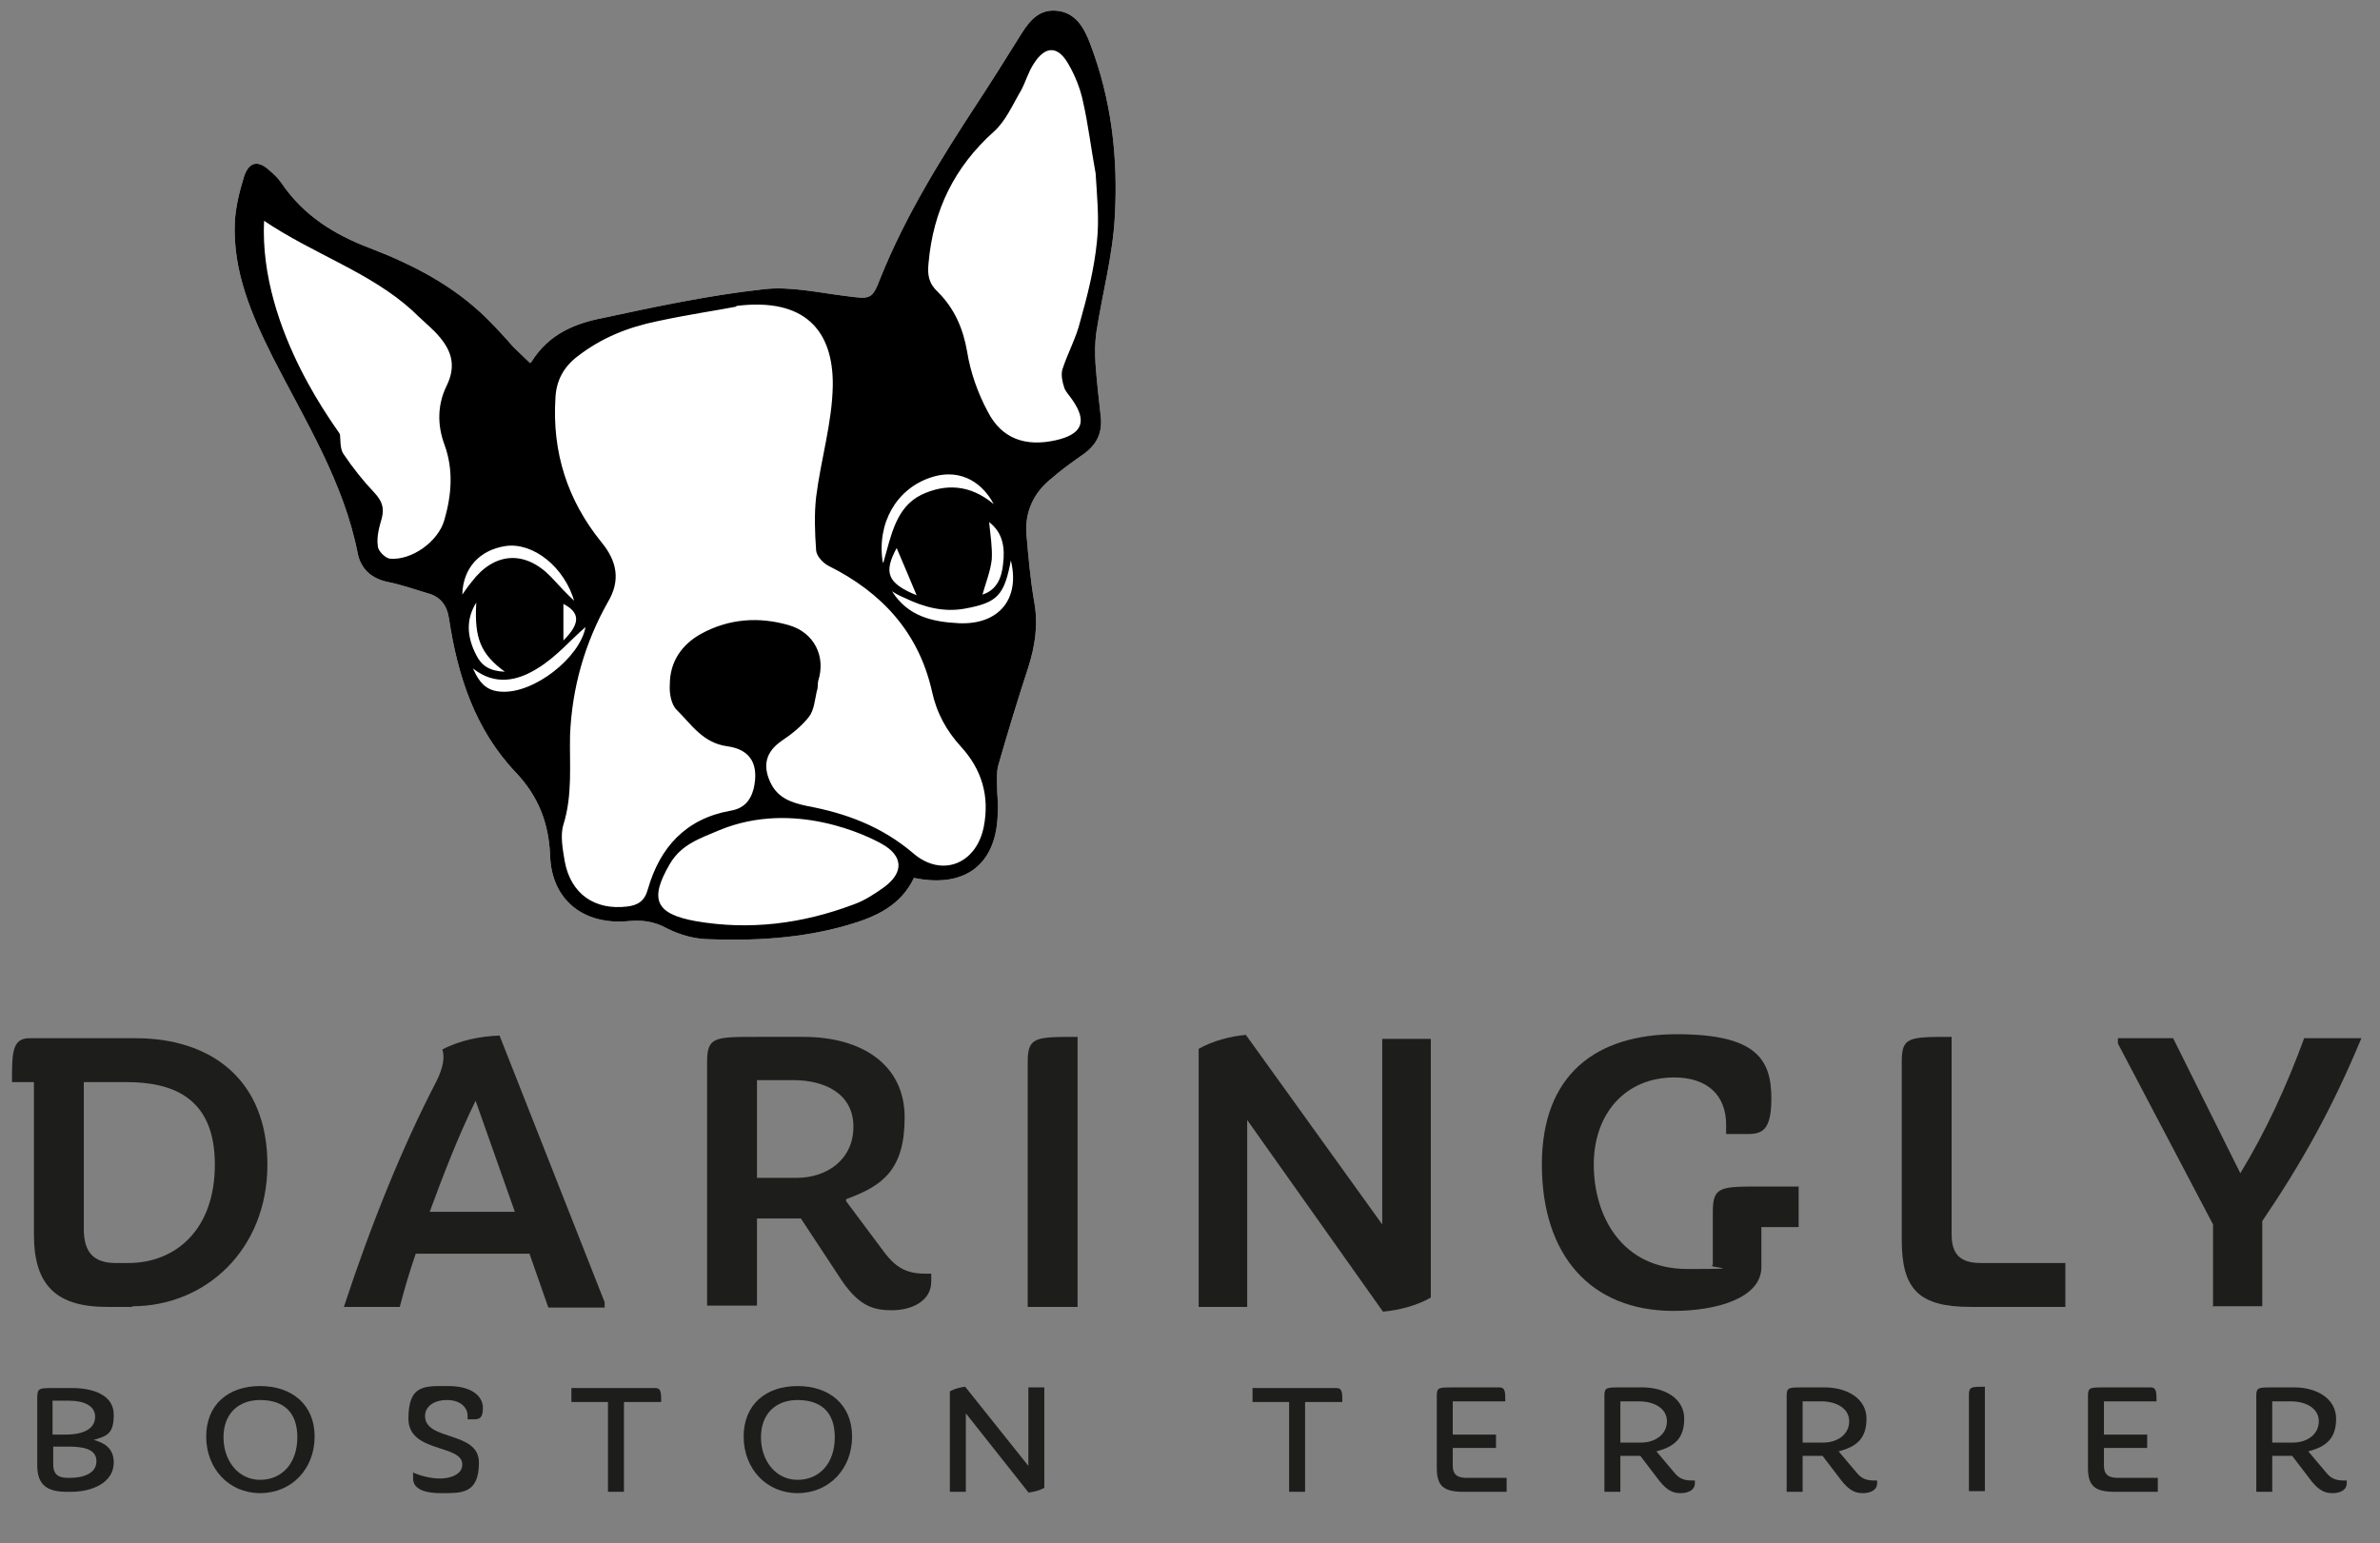 <svg xmlns="http://www.w3.org/2000/svg" id="Livello_1" viewBox="0 0 357.8 232"><rect x="0" y="0" width="357.8" height="232" fill="#808080" stroke="none"/><path d="M79.9,54.4c2.6-4.2,6.6-5.8,10.8-6.6,7.9-1.7,15.9-3.4,24-4.3,4-.5,8.3.5,12.4,1,3.8.5,4,.6,5.3-2.8,3.8-9.4,9.1-17.9,14.6-26.3,2.1-3.2,4.1-6.4,6.1-9.6,1.3-2.1,2.7-4.4,5.6-4.2,3,.2,4.3,2.6,5.2,5,3.2,8.4,4.2,17.1,3.7,25.9-.3,5.9-1.9,11.7-2.8,17.6-.2,1.5-.2,3.1-.1,4.7.2,2.7.5,5.3.8,8,.2,2.3-.6,4-2.5,5.4-1.7,1.2-3.4,2.4-5,3.8-2.6,2.1-3.9,4.9-3.7,8.2.3,3.5.6,7,1.2,10.4.6,3.4.1,6.5-.9,9.7-1.6,4.9-3.1,9.8-4.5,14.7-.3,1-.2,2.2-.2,3.3,0,1.3.2,2.5.1,3.8-.1,7.8-4.8,11.5-12.6,9.9-2,4.2-5.8,5.9-10,7.1-6.9,2-14.1,2.4-21.3,2.1-2-.1-4-.7-5.8-1.6-2-1.1-3.8-1.3-5.9-1.1-6.7.6-11.5-3.2-11.7-9.9-.2-4.9-1.8-8.9-5.1-12.4-6.2-6.5-8.8-14.6-10.1-23.2-.3-2-1.3-3.3-3.2-3.8-2-.6-4-1.3-6-1.7-2.4-.5-4-1.9-4.5-4.2-2.1-10.8-7.9-20-12.8-29.6-3.2-6.4-6-12.9-5.7-20.2.1-2.3.7-4.7,1.4-7,.8-2.3,2.2-2.4,3.9-.8.6.5,1.2,1.1,1.7,1.8,3.3,4.9,8,7.8,13.3,9.8,6.5,2.5,12.5,5.6,17.5,10.5,1.4,1.4,2.8,2.9,4.1,4.4.8.8,1.6,1.5,2.5,2.4Z" fill="#fff"></path><g><g><path d="M19.9,196.5h-3.8c-7.6,0-11-3.2-11-10.9v-22.9H1.8c0-4.3,0-6.6,2.6-6.6h16c11.3,0,19.8,6.2,19.8,19s-9.3,21.3-20.3,21.3ZM12.6,162.7v22.1c0,3.4,1.4,5.1,4.8,5.1h1.9c7,0,13-4.9,13-14.8s-6.1-12.4-13.3-12.4h-6.4Z" fill="#1d1d1b"></path><path d="M82.4,196.5l-2.8-8h-17.1c-.9,2.6-1.7,5.3-2.4,8h-8.4c4.1-12.5,8.9-24.3,13.9-33.9,1-2,1.3-3.6.9-4.8,2.6-1.4,5.8-2,8.6-2.1l15.8,40.1v.8h-8.4ZM71.5,165.5c-2.6,5.3-4.8,11-6.9,16.7h12.8l-5.9-16.7Z" fill="#1d1d1b"></path><path d="M127.2,180.6l5.6,7.5c1.9,2.6,3.6,3.4,6.3,3.4h.9v1.2c0,2.9-2.9,4.3-5.9,4.3s-5.2-.7-8.1-5.3l-5.6-8.5h-6.6v13.1h-7.5v-36.6c0-3.8,1.1-3.8,7.5-3.8h7c8.8,0,15.2,4.2,15.2,12.1s-3.3,10.3-8.8,12.3ZM119.2,162.4h-5.4v14.7h5.9c4.7,0,8.6-2.8,8.6-7.7s-4.2-7-9.1-7Z" fill="#1d1d1b"></path><path d="M154.5,196.5v-36.8c0-3.8,1.1-3.8,7.5-3.8v40.6h-7.5Z" fill="#1d1d1b"></path><path d="M207.9,197.2l-20.4-28.8v28.1h-7.3v-38.8c2.1-1.2,4.8-1.9,7.1-2.1l20.5,28.5v-27.9h7.3v38.9c-2.1,1.2-4.8,1.9-7.1,2.1Z" fill="#1d1d1b"></path><path d="M264.8,184.7v5.8c0,4.7-6.8,6.6-13.2,6.6-12.5,0-19.8-8.4-19.8-22s8.2-19.6,20.3-19.6,14.2,3.9,14.2,9.7-2.1,5.3-4.9,5.3h-1.9v-1.4c0-4.4-2.8-7.1-7.8-7.1-7.4,0-12.1,5.5-12.1,13.1s4.1,15.7,14.1,15.7,2.5-.2,3.8-.6v-8c0-3.8,1.1-3.8,7.3-3.8h5.6v6.1h-5.6Z" fill="#1d1d1b"></path><path d="M296.3,196.5c-7.8,0-10.4-2.6-10.4-10.1v-26.7c0-3.8,1-3.8,7.5-3.8v29.7c0,3,1.3,4.3,4.4,4.3h12.7v6.6h-14.1Z" fill="#1d1d1b"></path><path d="M332.7,196.5v-12.4l-14.3-27.2v-.8h8.3l10.1,20.3c3.9-6.4,7-13.2,9.6-20.3h8.6c-4.4,10.6-9,18.8-14.9,27.5v12.8h-7.5Z" fill="#1d1d1b"></path></g><g><path d="M10.7,224.3h-.7c-3,0-4.4-1.1-4.4-4v-10.1c0-1.5.3-1.5,2.4-1.5h2.9c3,0,6.2,1,6.2,4s-1.1,3.2-3,3.8c1.8.5,3,1.4,3,3.4,0,3-3.2,4.4-6.4,4.4ZM10.5,210.6h-2.6v5.1h1.9c3,0,4.5-1,4.5-2.7s-1.8-2.4-3.9-2.4ZM10.2,217.5h-2.2v2.7c0,1.3.6,2,2.1,2h.5c1.8,0,3.9-.6,3.9-2.5s-2.1-2.2-4.3-2.2Z" fill="#1d1d1b"></path><path d="M39.1,224.5c-4.7,0-8.1-3.7-8.1-8.5s3.3-7.6,8.1-7.6,8.2,2.8,8.2,7.6-3.4,8.5-8.2,8.5ZM39.1,210.5c-3.3,0-5.5,2.1-5.5,5.6s2.2,6.4,5.5,6.4,5.6-2.5,5.6-6.4-2.2-5.6-5.6-5.6Z" fill="#1d1d1b"></path><path d="M66.2,224.5c-2.1,0-4.1-.5-4.1-2.2v-.9c1.1.5,2.6.9,4.1.9s3.3-.6,3.3-2.1c0-3.1-8.1-1.7-8.1-6.9s2.5-4.9,6-4.9,5.2,1.5,5.2,3.3-.8,1.7-1.6,1.7h-.7v-.5c0-1.3-1.1-2.4-3.1-2.4s-3.3,1-3.3,2.4c0,3.8,8.1,2.2,8.1,7s-2.7,4.6-5.8,4.6Z" fill="#1d1d1b"></path><path d="M91.4,224.3v-13.5h-5.5v-2.1h12.6c.9,0,.9.7.9,2.1h-5.6v13.5h-2.4Z" fill="#1d1d1b"></path><path d="M119.9,224.5c-4.7,0-8.1-3.7-8.1-8.5s3.3-7.6,8.1-7.6,8.2,2.8,8.2,7.6-3.4,8.5-8.2,8.5ZM119.9,210.5c-3.3,0-5.5,2.1-5.5,5.6s2.2,6.4,5.5,6.4,5.6-2.5,5.6-6.4-2.2-5.6-5.6-5.6Z" fill="#1d1d1b"></path><path d="M154.7,224.5l-9.5-12v11.8h-2.4v-15.1c.7-.4,1.5-.6,2.3-.7l9.5,11.9v-11.8h2.4v15.1c-.7.4-1.5.6-2.3.7Z" fill="#1d1d1b"></path><path d="M193.8,224.3v-13.5h-5.5v-2.1h12.6c.9,0,.9.7.9,2.1h-5.6v13.5h-2.4Z" fill="#1d1d1b"></path><path d="M226.5,224.3h-6.5c-3,0-4-.9-4-3.6v-10.9c0-1.2.4-1.2,2.4-1.2h7c.9,0,.9.7.9,2.1h-7.9v5h6.5v2h-6.5v2.7c0,1.2.6,1.8,2,1.8h6.1v2.1Z" fill="#1d1d1b"></path><path d="M249,218.2l2.7,3.2c.8,1,1.6,1.2,2.7,1.2h.4v.4c0,1.1-1.1,1.5-2.1,1.5s-1.9-.2-3.2-1.8l-2.9-3.8h-3v5.4h-2.4v-14.5c0-1.2.4-1.2,2.4-1.2h3.3c3.4,0,6.3,1.7,6.3,4.7s-1.5,4.2-4.1,4.9ZM246.4,210.7h-2.8v6.2h3.1c2.1,0,3.9-1.2,3.9-3.2s-2-3-4.2-3Z" fill="#1d1d1b"></path><path d="M276.4,218.2l2.7,3.2c.8,1,1.6,1.2,2.7,1.2h.4v.4c0,1.1-1.1,1.5-2.1,1.5s-1.9-.2-3.2-1.8l-2.9-3.8h-3v5.4h-2.4v-14.5c0-1.2.4-1.2,2.4-1.2h3.3c3.4,0,6.3,1.7,6.3,4.7s-1.5,4.2-4.1,4.9ZM273.8,210.7h-2.8v6.2h3.1c2.1,0,3.9-1.2,3.9-3.2s-2-3-4.2-3Z" fill="#1d1d1b"></path><path d="M296,224.3v-14.6c0-1.2.4-1.2,2.4-1.2v15.7h-2.4Z" fill="#1d1d1b"></path><path d="M324.4,224.3h-6.5c-3,0-4-.9-4-3.6v-10.9c0-1.2.4-1.2,2.4-1.2h7c.9,0,.9.7.9,2.1h-7.9v5h6.5v2h-6.5v2.7c0,1.2.6,1.8,2,1.8h6.1v2.1Z" fill="#1d1d1b"></path><path d="M347,218.2l2.7,3.2c.8,1,1.6,1.2,2.7,1.2h.4v.4c0,1.1-1.1,1.5-2.1,1.5s-1.9-.2-3.2-1.8l-2.9-3.8h-3v5.4h-2.4v-14.5c0-1.2.4-1.2,2.4-1.2h3.3c3.4,0,6.3,1.7,6.3,4.7s-1.5,4.2-4.1,4.9ZM344.4,210.7h-2.8v6.2h3.1c2.1,0,3.9-1.2,3.9-3.2s-2-3-4.2-3Z" fill="#1d1d1b"></path></g><path d="M79.9,54.4c2.6-4.2,6.6-5.8,10.8-6.6,7.9-1.7,15.9-3.4,24-4.3,4-.5,8.3.5,12.4,1,3.8.5,4,.6,5.3-2.8,3.8-9.4,9.1-17.9,14.6-26.3,2.1-3.2,4.1-6.4,6.1-9.6,1.3-2.1,2.7-4.4,5.6-4.2,3,.2,4.3,2.6,5.2,5,3.2,8.4,4.2,17.1,3.7,25.9-.3,5.9-1.9,11.7-2.8,17.6-.2,1.5-.2,3.1-.1,4.7.2,2.7.5,5.3.8,8,.2,2.3-.6,4-2.5,5.4-1.7,1.2-3.4,2.4-5,3.8-2.6,2.1-3.9,4.9-3.7,8.2.3,3.5.6,7,1.2,10.4.6,3.4.1,6.5-.9,9.7-1.6,4.9-3.1,9.8-4.5,14.7-.3,1-.2,2.2-.2,3.3,0,1.3.2,2.5.1,3.8-.1,7.8-4.8,11.5-12.6,9.9-2,4.2-5.8,5.9-10,7.1-6.9,2-14.1,2.4-21.3,2.1-2-.1-4-.7-5.8-1.6-2-1.1-3.8-1.3-5.9-1.1-6.7.6-11.5-3.2-11.7-9.9-.2-4.9-1.8-8.9-5.1-12.4-6.2-6.5-8.8-14.6-10.1-23.2-.3-2-1.3-3.3-3.2-3.8-2-.6-4-1.3-6-1.7-2.4-.5-4-1.9-4.5-4.2-2.1-10.8-7.9-20-12.8-29.6-3.2-6.4-6-12.9-5.7-20.2.1-2.3.7-4.7,1.4-7,.8-2.3,2.2-2.4,3.9-.8.6.5,1.2,1.1,1.7,1.8,3.3,4.9,8,7.8,13.3,9.8,6.5,2.5,12.5,5.6,17.5,10.5,1.4,1.4,2.8,2.9,4.1,4.4.8.8,1.6,1.5,2.5,2.4ZM110.7,46.1c-2.5.5-7.3,1.2-11.9,2.2-4.4.9-8.4,2.5-12,5.3-2.1,1.6-3.2,3.7-3.3,6.3-.5,8.1,1.8,15.3,6.9,21.6,2.4,2.9,2.9,5.8,1,9-3.5,6.2-5.4,12.9-5.7,20-.1,4.5.4,9-1,13.5-.5,1.6-.1,3.7.2,5.5.9,4.9,4.5,7.4,9.4,6.8,1.6-.2,2.6-.8,3.1-2.6,1.8-6.3,5.7-10.6,12.4-11.8,1.9-.3,3-1.4,3.5-3.3.8-3.5-.3-5.9-4-6.4-3.6-.5-5.3-3.2-7.5-5.4-.9-.8-1.2-2.6-1.1-3.9,0-3.4,1.8-6,4.7-7.6,4.2-2.3,8.7-2.6,13.2-1.3,3.8,1.1,5.6,4.7,4.4,8.4-.1.5,0,1-.2,1.5-.3,1.3-.4,2.9-1.2,3.9-1.1,1.4-2.6,2.6-4.1,3.6-2.3,1.6-2.9,3.6-1.7,6.2,1.1,2.4,3.2,3.1,5.6,3.6,5.9,1.1,11.2,3.1,15.9,7.1,4.3,3.7,9.5,1.6,10.6-4,.9-4.6-.3-8.6-3.4-12-2.2-2.4-3.7-5.1-4.4-8.4-2-8.8-7.5-14.8-15.5-18.8-.8-.4-1.8-1.4-1.9-2.3-.2-2.7-.3-5.5,0-8.1.7-5.6,2.4-11.1,2.5-16.7.1-8.2-4.1-13.3-14.5-12ZM164.7,26c-.7-3.8-1.1-7.3-1.9-10.8-.4-1.9-1.2-3.9-2.2-5.6-1.6-2.8-3.5-2.7-5.2,0-.8,1.2-1.2,2.7-1.9,4-1.3,2.2-2.3,4.6-4.1,6.2-5.9,5.3-9.1,11.8-9.8,19.7-.2,1.8,0,3.1,1.4,4.4,2.5,2.5,3.8,5.5,4.4,9,.5,3.1,1.6,6.2,3.1,9,2.1,4.1,5.7,5.3,10.2,4.3,4-.9,4.8-2.8,2.5-6.1-.4-.6-1-1.2-1.2-1.8-.3-.9-.5-1.9-.3-2.7.8-2.5,2.1-4.8,2.7-7.3,1.1-3.9,2.1-7.9,2.5-11.9.4-3.5,0-7.1-.2-10.5ZM51.1,65.1c.1,1,0,2.3.5,3.1,1.4,2.1,3,4.1,4.7,5.9,1.1,1.2,1.5,2.2,1.1,3.8-.4,1.4-.8,2.8-.6,4.2,0,.7,1.1,1.8,1.8,1.9,3.3.3,7.3-2.6,8.2-5.8,1.1-3.8,1.4-7.6,0-11.4-1.1-3-1-6,.3-8.7,1.7-3.4.6-5.8-1.7-8.2-1.1-1.1-2.3-2.1-3.4-3.2-6.4-5.8-14.7-8.4-22.3-13.5-.8,16.7,11.6,32,11.4,32.1ZM108.2,124.8c-3.1,1.3-5.8,2.2-7.5,5.1-3.1,5.3-2.2,7.5,3.9,8.6,8.1,1.4,16,.4,23.7-2.5,1.7-.6,3.2-1.6,4.6-2.6,3-2.2,2.9-4.7-.3-6.5-2.1-1.2-13.2-6.7-24.4-2.1ZM152,84.1c-1,5.4-2,6.5-6.9,7.4-3.2.6-6.2-.2-9.1-1.6-.7-.3-1.3-.6-1.9-1,2.4,3.8,6.1,4.6,10,4.8,6.1.3,9.4-3.7,7.8-9.7ZM132.8,84.6c1.2-4.2,1.9-8.3,5.7-10.2,3.6-1.7,7.3-1.6,10.9,1.4-2.1-3.9-5.7-5.3-9.5-4-5.1,1.7-8.1,6.8-7.2,12.7ZM86.4,90.6c-1.5-5.4-6.3-9.1-10.4-8.5-3.9.6-6.4,3.3-6.5,7.3.5-.7.9-1.3,1.4-1.9,3.4-4.5,8-4.8,11.9-.8,1.2,1.3,2.4,2.6,3.7,3.8ZM88,94.3c-2.2,1.9-4.4,4.5-7.2,6.2-2.9,1.8-6.3,2.7-9.7,0,1.1,2.5,2.3,3.4,4.3,3.5,4.9.3,11.7-5.1,12.6-9.6ZM148.7,78.5c.2,2,.5,3.8.4,5.6-.2,1.8-.9,3.5-1.4,5.3,2.2-.7,2.9-2.6,3.1-4.6.3-2.4,0-4.7-2.1-6.3ZM75.9,101c-3.7-2.7-4.6-5.1-4.3-10.4-1.5,2.4-1.5,5,0,7.9.8,1.6,2,2.4,4.3,2.5ZM137.8,89.5c-1.1-2.6-2-4.8-3-7.1-2,3.7-1.4,5.3,3,7.1ZM84.7,96.3c2.6-2.6,2.5-4.2,0-5.5,0,1.8,0,3.6,0,5.5Z"></path></g></svg>